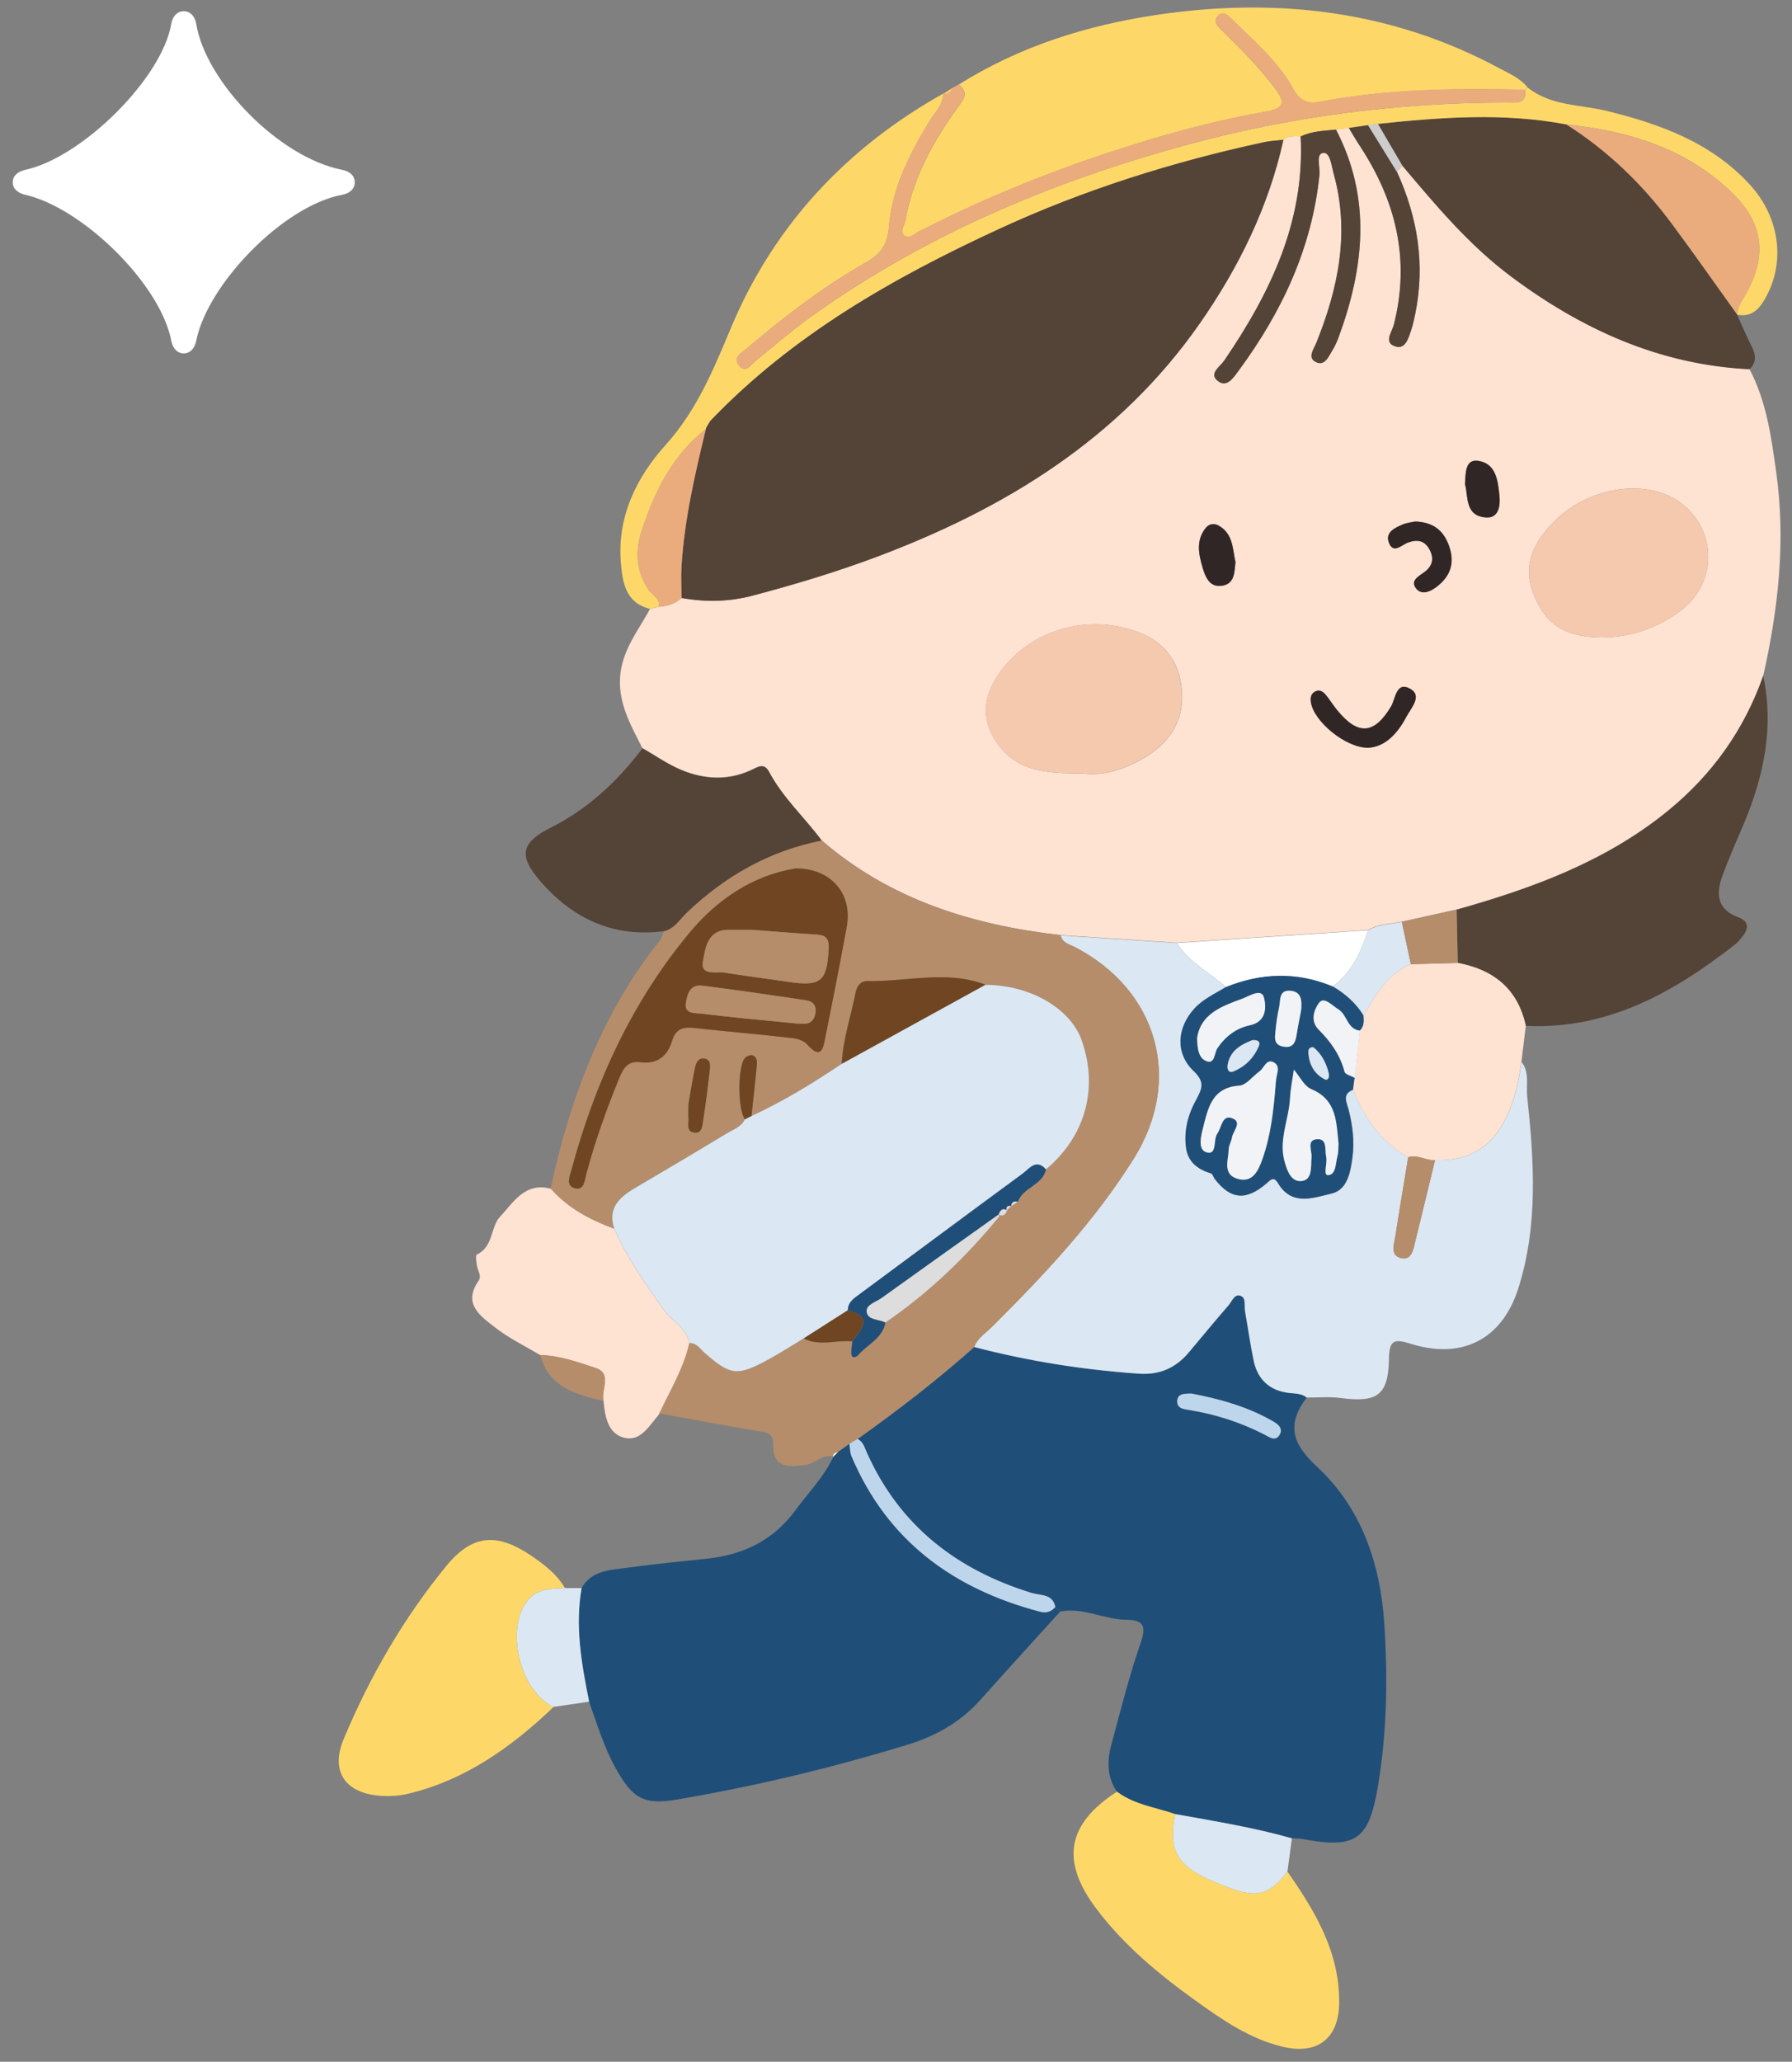 <?xml version="1.0" encoding="UTF-8"?><svg id="_イヤー_2" xmlns="http://www.w3.org/2000/svg" viewBox="0 0 193 222"><rect x="0" y="0" width="193" height="222" fill="#808080" stroke="none"/><defs><style>.cls-1{fill:none;opacity:.5;}.cls-2{fill:#f5c9ad;}.cls-3{fill:#eaac7d;}.cls-4{fill:#fdd869;}.cls-5{fill:#fff;}.cls-6{fill:#fee2d2;}.cls-7{fill:#f1f3f6;}.cls-8{fill:#b58d6a;}.cls-9{fill:#312626;}.cls-10{fill:#cdcdcd;}.cls-11{fill:#bed6eb;}.cls-12{fill:#ddd;}.cls-13{fill:#dbe7f2;}.cls-14{fill:#1f4f79;}.cls-15{fill:#6f4621;}.cls-16{fill:#544337;}</style></defs><g id="contents"><g><g><g><path class="cls-6" d="M69.19,80.57c-1.28-2.56-2.75-5.03-2.36-8.12,.34-2.67,1.98-4.66,3.18-6.89,.32-.08,.63-.15,.95-.23,.91-.06,1.76-.31,2.45-.95,2.58,.45,5.12,.42,7.69-.27,4.49-1.19,8.93-2.52,13.28-4.15,13.89-5.21,26.17-12.74,34.83-25.13,4.2-6.01,7.43-12.55,9.02-19.79,.56-.46,1.22-.37,1.86-.36,.46,9.15-3.27,16.86-8.25,24.16-.45,.65-1.74,1.42-.58,2.23,.94,.65,1.64-.48,2.16-1.19,4.63-6.29,7.87-13.17,8.69-21.04,.09-.84-.41-2.28,.39-2.39,.79-.11,.91,1.4,1.14,2.22,1.77,6.32,.51,12.35-1.87,18.25-.28,.68-.95,1.56-.09,2.02,.99,.54,1.41-.55,1.83-1.24,.28-.45,.49-.95,.68-1.44,2.73-7.48,3.55-14.93-.3-22.32,.46-.06,.93-.12,1.39-.18,.39,.65,.77,1.3,1.18,1.93,3.9,5.92,5.46,12.27,3.66,19.28-.2,.78-1.14,1.92,.19,2.32,1.07,.33,1.39-.91,1.68-1.76,.19-.57,.32-1.17,.44-1.76,1.09-5.32,.26-10.4-1.98-15.3l.61-.63c3.58,4.24,7.15,8.51,11.63,11.87,7.64,5.72,16.04,9.55,25.73,10.03,1.83,3.48,2.35,7.29,2.88,11.11,1.04,7.4,.23,14.67-1.39,21.89-2.04,5.81-5.48,10.64-10.24,14.53-6.69,5.47-14.6,8.36-22.78,10.66-1.97,.44-3.94,.87-5.91,1.31-1.22,.24-2.51,.24-3.63,.89-6.87,.46-13.74,.92-20.61,1.38-4.17-.27-8.33-.54-12.5-.82-9.51-1.09-18.36-3.81-25.76-10.22-1.85-2.48-4.18-4.59-5.65-7.36-.44-.83-.92-.72-1.64-.35-2.61,1.31-5.3,1.2-7.91,.09-1.43-.61-2.74-1.53-4.1-2.31Zm47.39,2.69c2.26,.35,4.62-.43,6.82-1.77,2.85-1.74,4.29-4.26,3.83-7.65-.41-2.99-2.12-4.91-4.98-5.9-5.5-1.9-11.73,.06-14.88,4.92-1.35,2.08-1.7,4.34-.3,6.67,2.14,3.56,5.59,3.77,9.53,3.74Zm55.97-14.63c3.21,0,6.37-1.14,8.8-3.16,3.31-2.76,3.52-7.6,.46-10.65-3.42-3.42-10.24-2.81-14.38,1.29-2.18,2.16-3.49,4.65-2.3,7.76,1.31,3.43,3.5,4.76,7.42,4.76Zm-25.17,11.88c1.81-.11,3.14-1.53,4.09-3.34,.48-.92,1.73-2.23,.46-2.98-1.57-.93-1.62,1.05-2.12,1.88-1.79,2.99-3.54,3.15-5.78,.41-.43-.53-.79-1.11-1.22-1.64-.29-.37-.68-.65-1.18-.38-.46,.25-.52,.68-.44,1.17,.3,2.01,3.69,4.9,6.19,4.88Zm5.04-24.36c-.33,.07-.88,.11-1.35,.32-.84,.36-1.88,.85-1.49,1.92,.48,1.31,1.39,.27,2.05,.03,1-.37,1.79-.25,2.32,.71,.57,1.03,.31,1.89-.64,2.54-.63,.43-1.47,.93-.73,1.75,.57,.64,1.43,.28,2.07-.18,1.42-1.04,2.04-2.4,1.52-4.15-.52-1.77-1.6-2.88-3.74-2.94Zm-19.35,4.37c-.32-1.42-.24-3.03-1.78-3.92-.53-.31-1.08-.2-1.43,.24-1.07,1.34-.75,2.84-.32,4.3,.31,1.04,.78,2.13,2.11,1.91,1.35-.22,1.29-1.46,1.42-2.54Zm24.72-8.36c.36,1.28-.05,3.41,2.28,3.55,1.37,.09,1.53-1.31,1.42-2.36-.16-1.56-.34-3.43-2.25-3.73-1.43-.22-1.38,1.24-1.46,2.54Z"/><path class="cls-14" d="M140.73,150.48c-2.15,2.87-1.63,4.92,1.11,7.45,4.76,4.4,6.81,10.38,7.24,16.77,.4,5.91,.31,11.85-.69,17.72-.97,5.73-2.4,6.66-8.13,5.6-.37-.07-.75-.05-1.13-.07-4.13-1.17-8.35-1.86-12.56-2.61-2.12-.73-4.41-1.01-6.27-2.41-1.08-1.56-1.08-3.3-.62-5.01,.99-3.72,1.94-7.46,3.19-11.09,.63-1.84,.18-2.41-1.57-2.42-2.4-.02-4.64-1.36-7.11-.89-.18-.15-.36-.31-.54-.46-.26-1.45-1.59-1.24-2.52-1.52-8.12-2.49-14.26-7.25-17.78-15.12-.24-.55-.4-1.16-1-1.47,4.36-3.09,8.58-6.36,12.58-9.91,5.81,1.52,11.72,2.45,17.72,2.87,2.25,.16,4-.62,5.41-2.31,1.41-1.69,2.81-3.39,4.26-5.05,.37-.42,.63-1.28,1.31-1.02,.61,.23,.37,1.07,.47,1.65,.32,1.79,.56,3.6,.94,5.37,.43,1.99,1.69,3.17,3.75,3.43,.67,.09,1.38,.04,1.95,.5Zm-12.41-.42c-.79,0-1.5,0-1.52,.82-.03,.8,.69,.85,1.3,.95,2.85,.47,5.57,1.34,8.14,2.67,.52,.27,1.14,.74,1.58,0,.4-.68-.15-1.13-.69-1.44-2.78-1.61-5.84-2.43-8.8-3Z"/><path class="cls-13" d="M140.73,150.48c-.57-.47-1.28-.42-1.95-.5-2.06-.26-3.32-1.45-3.75-3.43-.38-1.78-.62-3.58-.94-5.37-.1-.58,.14-1.42-.47-1.65-.68-.26-.94,.6-1.31,1.02-1.44,1.66-2.84,3.36-4.26,5.05-1.41,1.69-3.16,2.47-5.41,2.31-6-.42-11.9-1.35-17.72-2.87,.36-.98,1.25-1.51,1.94-2.2,5.62-5.6,11.05-11.36,15.27-18.13,5.29-8.47,2.55-18.12-6.39-22.74-.59-.3-1.34-.43-1.51-1.25,4.17,.27,8.33,.54,12.5,.82,1.32,2.09,3.54,3.18,5.31,4.76-1.16,.71-2.43,1.26-3.37,2.3-1.89,2.08-2.08,4.83-.08,6.74,1.19,1.13,.94,1.86,.29,3.04-.89,1.6-1.39,3.38-1.11,5.26,.23,1.57,1.31,2.29,2.71,2.73,.16,.05,.23,.38,.36,.56,1.69,2.21,3.33,2.41,5.53,.54,.54-.46,.82-.85,1.32-.03,1.47,2.45,3.79,1.53,5.7,1.09,1.74-.4,2.06-2.27,2.28-3.88,.24-1.75,.02-3.48-.42-5.19-.19-.74-.73-1.65,.48-2.11,1.23,3.03,3.01,5.62,5.94,7.26-.46,2.83-.95,5.65-1.38,8.48-.13,.85-.6,2.04,.55,2.36,1.19,.33,1.37-.88,1.58-1.75,.72-2.93,1.43-5.86,2.14-8.79,2.53,.07,4.78-.56,6.43-2.62,1.85-2.32,2.46-5.11,2.88-7.95,.89,1.12,.48,2.51,.61,3.73,.74,6.92,1.2,13.88-.96,20.66-1.74,5.48-6.04,7.69-11.56,5.97-1.73-.54-2.33-.5-2.37,1.59-.06,3.96-1.25,4.76-5.21,4.24-1.2-.16-2.43-.04-3.64-.05Z"/><path class="cls-8" d="M114.24,100.72c.17,.81,.92,.94,1.51,1.25,8.94,4.61,11.68,14.26,6.39,22.74-4.22,6.76-9.65,12.53-15.27,18.13-.69,.69-1.58,1.22-1.94,2.2-4,3.55-8.22,6.82-12.58,9.91-.29,.17-.58,.35-.88,.52l-1.23,.88c-.27,.08-.56,.15-.53,.53l.03-.03c-1.17-.32-1.94,.73-2.97,.88-1.78,.25-3.55,.4-3.49-2.16,.03-1.38-.83-1.33-1.76-1.49-3.52-.6-7.02-1.25-10.53-1.89,1.18-2.48,2.61-4.85,3.24-7.57,.8-.03,1.16,.62,1.66,1.05,2.78,2.44,3.51,2.54,6.82,.74,1.31-.71,2.56-1.53,3.84-2.29,1.7,.88,3.49,.14,5.23,.31-.04,.51-.18,1.04-.07,1.51,.08,.33,.53,.17,.71-.05,.98-1.15,2.61-1.78,2.92-3.49,4.66-3.2,8.7-7.06,12.27-11.42,.02-.03-.05-.13-.08-.21h0c.51,.25,.78,0,.93-.47l-.03,.02c.16-.16,.32-.32,.48-.48l-.02,.02,.72-.48c.54-1.57,2.67-1.76,3.02-3.48,4.25-3.55,5.69-8.74,3.86-13.91-1.22-3.46-5.6-5.98-10.38-5.97-4.2-1.58-8.49-.3-12.73-.38-.7-.01-1.11,.55-1.23,1.16-.51,2.58-1.38,5.09-1.51,7.74-3.12,2.09-6.31,4.05-9.73,5.62,.19-1.8,.4-3.6,.57-5.41,.04-.43,.07-.98-.49-1.13-.22-.06-.59,.09-.76,.27-.82,.86-.82,5.52-.03,6.62-.38,.83-1.23,1.08-1.92,1.5-3.29,2-6.61,3.96-9.93,5.91-1.68,.99-2.95,2.17-2.22,4.38-2.59-.95-4.99-2.19-6.84-4.31,2.12-9.71,5.5-18.86,11.79-26.74,.22-.28,.3-.67,.45-1.02,1.11-.3,1.67-1.29,2.42-2.01,4.12-3.91,8.88-6.64,14.5-7.74,7.39,6.4,16.25,9.12,25.76,10.22Zm-28.64-7.21c-4.48,.74-8.34,3.29-11.36,6.92-6.22,7.49-10.18,16.16-12.7,25.52-.18,.69-.64,1.69,.33,1.97,1.04,.3,1.08-.83,1.26-1.5,.94-3.53,2.17-6.96,3.55-10.34,.43-1.04,.9-1.91,2.29-1.72,1.79,.24,2.92-.65,3.41-2.32,.35-1.17,1.08-1.5,2.23-1.38,3.55,.38,7.1,.7,10.65,1.09,.57,.06,1.28,.27,1.63,.66,1.58,1.82,1.77,.38,2.01-.82,.79-3.94,1.57-7.88,2.29-11.84,.64-3.54-1.71-6.3-5.59-6.26Zm-11.46,25.35c0,.89-.03,1.19,0,1.49,.07,.61-.32,1.54,.69,1.62,.81,.07,.81-.81,.89-1.35,.29-1.78,.5-3.57,.71-5.36,.06-.51,.11-1.16-.58-1.27-.67-.11-.9,.5-1.01,1.01-.3,1.47-.54,2.95-.7,3.87Z"/><path class="cls-14" d="M90.25,156.35c.41-.29,.82-.59,1.23-.88,.07,.45,.06,.93,.23,1.34,3.86,9.1,10.96,14.28,20.31,16.74,.68,.18,1.19-.01,1.63-.49,.18,.15,.36,.31,.54,.46-2.86,3.16-5.73,6.3-8.56,9.47-2.14,2.4-4.8,3.93-7.85,4.86-8.15,2.5-16.42,4.48-24.82,5.91-3.61,.62-4.82-.08-6.64-3.34-1.27-2.27-2-4.75-2.88-7.18-.8-4.04-1.54-8.09-.81-12.23,1.11-1.97,3.14-1.95,4.99-2.21,2.86-.39,5.73-.68,8.6-.98,3.89-.42,7.12-2.01,9.47-5.23,1.38-1.89,3.06-3.57,4.06-5.73l-.03,.03c.18-.18,.36-.36,.53-.53Z"/><path class="cls-4" d="M103.27,9.1c6.54-4.11,13.79-6.38,21.33-7.5,12.86-1.91,25.29-.49,36.92,5.77,1.06,.57,2.2,1.05,2.99,2.03-.08,.09-.16,.18-.23,.27-7.44-.16-14.87-.11-22.22,1.31-1.26,.24-2.1-.17-2.77-1.39-1.63-2.98-4.23-5.15-6.59-7.5-.42-.42-.98-.98-1.55-.36-.56,.61,.04,1.12,.46,1.54,2,1.97,3.99,3.96,5.69,6.21,.97,1.29,1.3,2.14-.91,2.53-4.78,.84-9.47,2.06-14.11,3.5-8,2.48-15.76,5.56-23.22,9.37-.52,.27-1.12,.89-1.64,.5-.56-.42,0-1.14,.1-1.69,.81-4.5,2.94-8.42,5.6-12.08,.62-.85,1.3-1.59,.15-2.5Z"/><path class="cls-16" d="M188.41,39.76c-9.69-.48-18.09-4.31-25.73-10.03-4.48-3.36-8.05-7.62-11.63-11.87-.88-1.51-1.77-3.02-2.65-4.53,6.77-.71,13.53-1.23,20.29,.06,4.48,2.84,8.23,6.48,11.38,10.72,2.39,3.22,4.69,6.51,7.03,9.77h-.02c.52,1.14,1.01,2.31,1.58,3.44,.45,.89,.55,1.69-.24,2.43Z"/><path class="cls-16" d="M156.88,97.96c8.18-2.3,16.08-5.19,22.78-10.66,4.77-3.9,8.2-8.72,10.24-14.53,1.17,5.5,.08,10.71-2.03,15.79-.82,1.96-1.71,3.9-2.42,5.9-.65,1.84-.46,3.48,1.7,4.28,1.21,.45,1.24,1.19,.51,2.1-.24,.3-.48,.61-.77,.84-6.64,5.19-13.74,9.2-22.56,8.78-.86-3.97-3.47-6.05-7.33-6.77-.04-1.91-.08-3.81-.12-5.72Z"/><path class="cls-4" d="M168.69,13.4c-6.76-1.29-13.53-.77-20.29-.06-.35,.05-.7,.1-1.06,.15-.69,.1-1.38,.2-2.07,.3-.46,.06-.93,.12-1.39,.17-1.29,.13-2.6,.15-3.8,.74-.65-.01-1.31-.1-1.86,.36-.68,.08-1.37,.1-2.03,.24-9.84,2.12-19.4,5.12-28.55,9.34-11.45,5.28-22.32,11.46-31.15,20.7-.14,.23-.27,.46-.41,.69l-.06,.18c-3.58,2.79-5.48,6.65-6.87,10.82-.76,2.27-.66,4.47,.71,6.48,.4,.59,1.26,.89,1.1,1.82-.32,.08-.63,.15-.95,.23-2.64-.64-2.96-2.83-3.14-4.96-.42-4.96,1.69-9.21,4.8-12.67,3.4-3.77,5.18-8.16,7.09-12.71,4.63-10.99,12.42-19.31,22.84-25.15-.03,1.24-.93,2.06-1.51,3.01-2.16,3.53-4.01,7.21-4.35,11.38-.15,1.86-.87,2.88-2.39,3.75-4.64,2.63-8.86,5.86-12.91,9.3-.51,.43-1.54,.95-.88,1.81,.75,.97,1.31-.07,1.84-.49,1.84-1.46,3.6-3.03,5.5-4.41,12.41-8.99,26.26-14.84,40.98-18.84,11.26-3.06,22.73-4.53,34.39-4.54,.96,0,2.13,.25,2.01-1.36,.08-.09,.15-.18,.23-.27,2.51,2.02,5.67,1.83,8.57,2.54,5.75,1.42,11.21,3.39,15.37,7.92,3.28,3.57,3.9,8.5,1.57,12.43-.69,1.17-1.53,1.86-2.94,1.58h.02c.02-.79,.44-1.4,.83-2.07,2.39-4.05,2.07-7.68-1.31-10.98-4.95-4.84-11.22-6.74-17.94-7.43Z"/><path class="cls-4" d="M120.3,192.92c1.86,1.4,4.15,1.68,6.27,2.41-.72,3.79,.07,5.55,4.07,7.24,3.96,1.67,5.64,2.14,8.01-1.05,3,4.28,5.65,8.71,5.58,14.19-.05,3.76-2.32,5.55-6.01,4.69-3.57-.83-6.53-2.88-9.44-4.97-3.97-2.85-7.72-5.95-10.69-9.89-3.89-5.16-3.19-9.13,2.21-12.62Z"/><path class="cls-4" d="M59.62,183.8c-4.52,4.31-9.49,7.87-15.69,9.35-.88,.21-1.82,.27-2.72,.23-3.93-.19-5.7-2.54-4.19-6.14,2.8-6.69,6.43-12.98,11.03-18.6,2.84-3.48,5.53-3.61,9.22-1.09,1.39,.95,2.71,1.97,3.58,3.45-1.43,.07-2.93,.01-3.97,1.25-2.55,3.02-.92,9.88,2.73,11.55Z"/><path class="cls-16" d="M88.49,90.51c-5.62,1.1-10.38,3.82-14.5,7.74-.76,.72-1.31,1.71-2.42,2.01-5.51,.72-9.91-1.33-13.44-5.45-2.32-2.7-1.99-4.1,1.2-5.7,4.01-2.01,7.18-5,9.87-8.53,1.36,.78,2.67,1.7,4.1,2.31,2.61,1.11,5.3,1.23,7.91-.09,.72-.36,1.2-.48,1.64,.35,1.47,2.76,3.8,4.88,5.65,7.36Z"/><path class="cls-6" d="M59.32,128c1.85,2.11,4.25,3.36,6.83,4.31,1.42,3.16,3.37,5.99,5.39,8.79,.87,1.2,2.41,1.88,2.7,3.52-.63,2.72-2.06,5.09-3.24,7.57-.03,.07-.05,.15-.1,.2-1.02,1.19-1.96,2.91-3.75,2.4-1.7-.48-2-2.3-2.15-3.93-.33-1.2,.99-2.96-.88-3.57-1.93-.63-3.88-1.33-5.96-1.39-1.62-.97-3.35-1.8-4.83-2.96-1.57-1.22-3.53-2.52-1.79-5.03,.35-.51-.05-1.01-.15-1.52-.09-.44-.2-1.23-.04-1.3,1.8-.84,1.47-2.98,2.5-4.07,1.41-1.5,2.68-3.78,5.46-3.02Z"/><path class="cls-6" d="M157,103.68c3.86,.72,6.47,2.8,7.33,6.77-.16,1.3-.31,2.59-.47,3.89-.42,2.85-1.03,5.63-2.88,7.95-1.65,2.06-3.9,2.69-6.43,2.62-.98,.09-1.88-.64-2.89-.3-2.93-1.64-4.71-4.23-5.94-7.26,.06-.43,.12-.87,.18-1.3,.18-1.69,.36-3.38,.54-5.08,.49-.46,.45-1.04,.4-1.63,1.32-2.19,2.56-4.46,5.1-5.52l5.06-.14Z"/><path class="cls-3" d="M164.27,9.68c.11,1.61-1.05,1.36-2.01,1.36-11.66,0-23.13,1.48-34.39,4.54-14.72,4-28.57,9.86-40.98,18.84-1.9,1.38-3.66,2.95-5.5,4.41-.53,.42-1.09,1.47-1.84,.49-.66-.86,.37-1.38,.88-1.81,4.06-3.44,8.28-6.67,12.91-9.3,1.53-.87,2.24-1.89,2.39-3.75,.34-4.16,2.19-7.85,4.35-11.38,.59-.95,1.49-1.77,1.51-3.01v.02c.42,0,.77-.13,.91-.59,.26-.14,.51-.28,.77-.41,1.15,.91,.47,1.65-.15,2.5-2.66,3.65-4.79,7.57-5.6,12.08-.1,.55-.67,1.28-.1,1.69,.52,.39,1.12-.23,1.64-.5,7.46-3.81,15.21-6.89,23.22-9.37,4.64-1.44,9.34-2.65,14.11-3.5,2.2-.39,1.88-1.25,.91-2.53-1.7-2.25-3.69-4.23-5.69-6.21-.42-.42-1.02-.93-.46-1.54,.57-.62,1.13-.06,1.55,.36,2.36,2.36,4.97,4.53,6.59,7.5,.67,1.22,1.51,1.63,2.77,1.39,7.35-1.42,14.78-1.47,22.22-1.31Z"/><path class="cls-13" d="M59.62,183.8c-3.65-1.67-5.29-8.54-2.73-11.55,1.04-1.23,2.54-1.18,3.97-1.25,.59,0,1.18,0,1.78,0-.73,4.14,0,8.19,.81,12.23-1.27,.19-2.55,.37-3.82,.56Z"/><path class="cls-13" d="M138.65,201.52c-2.37,3.19-4.05,2.72-8.01,1.05-4-1.69-4.8-3.45-4.07-7.24,4.21,.76,8.44,1.44,12.57,2.61l-.48,3.57Z"/><path class="cls-8" d="M58.17,145.9c2.08,.06,4.03,.76,5.96,1.39,1.87,.61,.55,2.37,.88,3.57-2.97-.7-5.9-1.46-6.83-4.96Z"/><path class="cls-4" d="M102.51,9.52c-.14,.46-.49,.59-.92,.59,.31-.2,.61-.39,.92-.59Z"/><path class="cls-16" d="M76.02,46.21l.06-.18c.14-.23,.27-.46,.41-.69,8.83-9.24,19.7-15.42,31.15-20.7,9.15-4.22,18.71-7.22,28.55-9.34,.66-.14,1.35-.16,2.03-.24-1.6,7.24-4.83,13.78-9.02,19.79-8.66,12.39-20.93,19.92-34.83,25.13-4.35,1.63-8.79,2.96-13.28,4.15-2.56,.68-5.11,.72-7.69,.26,0-1.14-.07-2.28,0-3.41,.31-5.02,1.44-9.9,2.62-14.77Z"/><path class="cls-2" d="M116.58,83.26c-3.94,.04-7.39-.18-9.53-3.74-1.4-2.33-1.05-4.59,.3-6.67,3.16-4.86,9.39-6.82,14.88-4.92,2.86,.99,4.57,2.91,4.98,5.9,.47,3.4-.97,5.91-3.83,7.65-2.19,1.34-4.55,2.12-6.82,1.77Z"/><path class="cls-2" d="M172.55,68.63c-3.92,0-6.11-1.33-7.42-4.76-1.19-3.11,.12-5.6,2.3-7.76,4.14-4.1,10.96-4.71,14.38-1.29,3.06,3.05,2.85,7.9-.46,10.65-2.43,2.03-5.59,3.16-8.8,3.16Z"/><path class="cls-16" d="M140.08,14.7c1.2-.59,2.51-.61,3.8-.74,3.85,7.39,3.04,14.84,.3,22.32-.18,.5-.4,.99-.68,1.44-.42,.69-.84,1.78-1.83,1.24-.87-.47-.19-1.34,.09-2.02,2.38-5.9,3.64-11.94,1.87-18.25-.23-.82-.36-2.33-1.14-2.22-.8,.11-.3,1.55-.39,2.39-.81,7.88-4.05,14.75-8.69,21.04-.52,.7-1.22,1.84-2.16,1.19-1.17-.81,.13-1.58,.58-2.23,4.98-7.3,8.72-15.01,8.25-24.16Z"/><path class="cls-5" d="M132.05,106.3c-1.77-1.58-3.99-2.67-5.31-4.76,6.87-.46,13.74-.92,20.61-1.38-.76,2.34-1.76,4.53-3.81,6.06-3.84-1.59-7.67-1.47-11.49,.08Z"/><path class="cls-3" d="M76.02,46.21c-1.18,4.87-2.31,9.75-2.62,14.77-.07,1.13,0,2.27,0,3.41-.69,.64-1.53,.89-2.45,.95,.17-.94-.69-1.23-1.1-1.82-1.37-2.02-1.47-4.22-.71-6.48,1.39-4.18,3.29-8.03,6.87-10.82Z"/><path class="cls-16" d="M145.27,13.78c.69-.1,1.38-.2,2.07-.3,1.03,1.67,2.06,3.34,3.1,5.01,2.23,4.9,3.07,9.97,1.98,15.3-.12,.59-.25,1.19-.44,1.76-.29,.85-.6,2.09-1.68,1.76-1.33-.4-.39-1.54-.19-2.32,1.8-7.01,.24-13.36-3.66-19.28-.42-.63-.79-1.29-1.18-1.93Z"/><path class="cls-13" d="M143.54,106.22c2.05-1.53,3.04-3.73,3.81-6.06,1.12-.65,2.41-.65,3.63-.89,.32,1.52,.65,3.03,.97,4.55-2.54,1.06-3.78,3.33-5.1,5.52-.82-1.34-1.96-2.33-3.3-3.12Z"/><path class="cls-9" d="M147.38,80.52c-2.49,.02-5.88-2.87-6.19-4.88-.07-.49-.02-.92,.44-1.17,.5-.26,.88,.02,1.18,.38,.43,.53,.79,1.12,1.22,1.64,2.24,2.74,3.99,2.58,5.78-.41,.5-.83,.55-2.81,2.12-1.88,1.27,.75,.03,2.06-.46,2.98-.95,1.8-2.28,3.23-4.09,3.34Z"/><path class="cls-8" d="M151.95,103.82c-.32-1.52-.65-3.03-.97-4.55,1.97-.44,3.94-.87,5.9-1.31,.04,1.91,.08,3.81,.12,5.72-1.69,.05-3.37,.09-5.06,.14Z"/><path class="cls-9" d="M152.42,56.16c2.14,.07,3.22,1.18,3.74,2.94,.52,1.75-.1,3.11-1.52,4.15-.64,.47-1.49,.83-2.07,.18-.73-.82,.1-1.32,.73-1.75,.96-.66,1.22-1.51,.64-2.54-.53-.96-1.32-1.08-2.32-.71-.66,.24-1.58,1.28-2.05-.03-.39-1.08,.65-1.57,1.49-1.92,.47-.2,1.02-.24,1.35-.32Z"/><path class="cls-9" d="M133.06,60.53c-.12,1.07-.07,2.32-1.42,2.54-1.33,.22-1.8-.87-2.11-1.91-.43-1.46-.76-2.96,.32-4.3,.36-.45,.9-.55,1.43-.24,1.54,.89,1.46,2.51,1.78,3.92Z"/><path class="cls-9" d="M157.78,52.17c.07-1.3,.02-2.77,1.46-2.54,1.9,.3,2.08,2.17,2.25,3.73,.11,1.05-.05,2.45-1.42,2.36-2.33-.14-1.92-2.27-2.28-3.55Z"/><path class="cls-10" d="M150.44,18.49c-1.03-1.67-2.07-3.34-3.1-5.01,.35-.05,.71-.1,1.06-.14,.88,1.51,1.77,3.02,2.65,4.53-.2,.21-.41,.42-.61,.63Z"/><path class="cls-11" d="M113.65,173.05c-.45,.48-.95,.67-1.63,.49-9.35-2.46-16.45-7.63-20.31-16.74-.17-.41-.16-.89-.23-1.34,.29-.17,.58-.35,.88-.52,.6,.3,.76,.92,1,1.47,3.52,7.87,9.67,12.63,17.78,15.12,.93,.28,2.26,.07,2.52,1.52Z"/><path class="cls-11" d="M128.32,150.05c2.97,.57,6.02,1.39,8.8,3,.54,.31,1.09,.76,.69,1.44-.44,.75-1.06,.27-1.58,0-2.57-1.33-5.29-2.21-8.14-2.67-.6-.1-1.32-.14-1.3-.95,.03-.82,.73-.81,1.52-.82Z"/><path class="cls-14" d="M143.54,106.22c1.34,.79,2.48,1.78,3.3,3.12,.05,.59,.09,1.18-.4,1.63-1.37-.17-1.36-1.73-2.32-2.3-.66-.39-1.52-1.4-2.06-.71-.51,.66-1.01,1.93-.07,2.88,1.3,1.3,2.33,2.73,2.8,4.55,.08,.29,.72,.43,1.09,.65-.06,.44-.12,.87-.18,1.3-1.21,.46-.67,1.37-.48,2.11,.44,1.71,.66,3.43,.42,5.19-.22,1.61-.53,3.48-2.28,3.88-1.91,.44-4.22,1.37-5.7-1.09-.49-.82-.78-.43-1.32,.03-2.2,1.87-3.84,1.67-5.53-.54-.14-.18-.2-.51-.36-.56-1.39-.44-2.48-1.17-2.71-2.73-.27-1.88,.22-3.66,1.11-5.26,.65-1.18,.9-1.91-.29-3.04-2.01-1.91-1.82-4.66,.08-6.74,.95-1.04,2.21-1.58,3.37-2.3,3.82-1.55,7.65-1.67,11.49-.08Zm-6.17,10.76c.02-.23,.06-.45,.07-.68,.04-.65,.51-1.47-.2-1.89-.84-.49-1.07,.56-1.57,.93-.74,.53-1.43,1.5-2.19,1.55-2.97,.2-3.36,2.44-3.9,4.54-.23,.89-.6,2.4,.42,2.65,1.12,.27,.64-1.36,1.12-2.04,.45-.64,.5-1.98,1.51-1.67,1.26,.39,.19,1.37,.07,2.08-.08,.45-.35,.87-.36,1.31-.03,1.15-.69,2.66,.92,3.15,1.65,.51,2.27-.86,2.71-2.11,.9-2.53,1.19-5.17,1.41-7.83Zm6.79,6.16c-.25-2.31-.17-4.69-2.92-5.85-.79-.33-1.27-1.39-1.89-2.11-.14,1.02-.36,2.04-.41,3.06-.12,2.27-1.22,4.46-.61,6.76,.26,.98,.7,2.39,1.95,2.16,1.09-.2,.89-1.58,.97-2.55,.06-.69-.54-1.81,.52-1.93,1.23-.14,.88,1.12,1.06,1.87,.16,.7-.35,2,.18,1.99,.89,0,.82-1.26,1.03-2.03,.12-.43,.08-.91,.12-1.36Zm-15.23-11.41c.02,1.19,.16,2.28,1.09,2.55,.83,.25,.75-.92,1.1-1.43,.85-1.27,2.04-2.16,3.46-2.45,1.91-.39,1.78-2.08,1.55-2.99-.27-1.05-1.55-.18-2.29,.1-2.21,.82-4.5,1.61-4.9,4.21Zm11.21-2.99c.07-.98,.07-1.97-1.19-2.06-1.26-.09-1.02,1.07-1.19,1.8-.19,.81-.3,1.64-.38,2.46-.07,.73-.26,1.57,.85,1.76,1.05,.18,1.29-.47,1.42-1.3,.14-.89,.32-1.78,.49-2.67Zm-5.32,3.28c-1.2,.48-2.38,1.13-2.61,2.69-.06,.38,.11,.87,.59,.67,1.32-.52,2.27-1.5,2.8-2.8,.18-.43-.2-.66-.78-.57Zm6.66,.76c-.45-.06-.58,.22-.57,.53,.06,1.29,.61,2.33,1.78,2.92,.33,.17,.5-.28,.43-.58-.25-1.13-.76-2.13-1.64-2.86Z"/><path class="cls-8" d="M151.66,124.61c1.01-.34,1.9,.39,2.89,.3-.71,2.93-1.41,5.86-2.14,8.79-.21,.87-.39,2.08-1.58,1.75-1.16-.32-.68-1.51-.55-2.36,.44-2.83,.92-5.65,1.38-8.48Z"/><path class="cls-13" d="M74.24,144.61c-.29-1.63-1.83-2.32-2.7-3.52-2.02-2.8-3.97-5.63-5.39-8.79-.73-2.2,.54-3.38,2.22-4.37,3.32-1.96,6.64-3.91,9.93-5.91,.69-.42,1.54-.67,1.92-1.5,.23-.12,.47-.24,.7-.35,3.42-1.57,6.61-3.53,9.73-5.62,5.16-2.84,10.32-5.68,15.47-8.51,4.78,0,9.16,2.51,10.38,5.97,1.83,5.17,.39,10.37-3.86,13.91-1.06-1.19-1.79-.07-2.49,.44-5.87,4.3-11.7,8.65-17.56,12.98-.62,.46-1.27,.86-1.28,1.74-1.59,1.01-3.17,2.03-4.76,3.04-1.28,.77-2.53,1.58-3.84,2.29-3.31,1.8-4.04,1.7-6.82-.74-.49-.43-.86-1.09-1.66-1.05Z"/><path class="cls-15" d="M85.61,93.51c3.88-.05,6.23,2.72,5.59,6.26-.72,3.95-1.5,7.9-2.29,11.84-.24,1.2-.43,2.63-2.01,.82-.35-.4-1.06-.6-1.63-.66-3.54-.4-7.1-.71-10.65-1.09-1.15-.12-1.88,.21-2.23,1.38-.49,1.67-1.62,2.56-3.41,2.32-1.38-.19-1.86,.68-2.29,1.72-1.38,3.38-2.61,6.81-3.55,10.34-.18,.67-.22,1.8-1.26,1.5-.97-.28-.52-1.29-.33-1.97,2.52-9.36,6.48-18.03,12.7-25.52,3.02-3.64,6.88-6.19,11.36-6.92Zm-4.61,6.61c-.78,0-1.69-.01-2.6,0-2.24,.03-2.44,2.03-2.69,3.38-.3,1.62,1.42,1.07,2.34,1.23,2.24,.37,4.51,.64,6.76,.98,3.63,.55,4.29-.01,4.44-3.68,.04-1.01-.36-1.34-1.3-1.4-2.27-.13-4.54-.33-6.95-.51Zm4.84,10.09c.67,0,1.68,.29,1.97-1.01,.19-.85-.19-1.37-.97-1.49-3.73-.56-7.46-1.1-11.2-1.58-1.35-.17-1.64,.99-1.76,1.93-.15,1.16,1.02,1,1.63,1.08,3.37,.42,6.76,.71,10.34,1.07Z"/><path class="cls-15" d="M106.13,106.03c-5.16,2.84-10.32,5.68-15.47,8.51,.13-2.65,1-5.16,1.51-7.74,.12-.61,.53-1.17,1.23-1.16,4.25,.08,8.53-1.2,12.73,.38Z"/><path class="cls-14" d="M91.32,141.08c.01-.89,.66-1.28,1.28-1.74,5.86-4.32,11.69-8.67,17.56-12.98,.7-.51,1.43-1.64,2.49-.44-.36,1.72-2.48,1.92-3.02,3.48-.4-.08-.68,.02-.72,.48l.02-.02c-.36-.05-.61,.03-.48,.48l.03-.02c-.54-.29-.76,.05-.93,.47h0c-4.2,2.99-8.41,5.98-12.6,8.99-.6,.43-1.67,.71-1.6,1.45,.09,.95,1.31,.8,2.01,1.18-.31,1.71-1.94,2.34-2.92,3.49-.19,.22-.63,.38-.71,.05-.11-.47,.04-1.01,.07-1.51,.89-1.26,2.39-2.61-.47-3.35Z"/><path class="cls-12" d="M95.35,142.4c-.7-.38-1.92-.24-2.01-1.18-.07-.74,1-1.02,1.6-1.45,4.19-3.01,8.4-6,12.6-8.99,.03,.07,.1,.18,.08,.21-3.57,4.36-7.61,8.23-12.27,11.42Z"/><path class="cls-15" d="M91.32,141.08c2.86,.74,1.37,2.09,.47,3.35-1.74-.17-3.53,.57-5.23-.31,1.59-1.01,3.17-2.03,4.76-3.04Z"/><path class="cls-15" d="M74.15,118.86c.16-.91,.4-2.4,.7-3.87,.1-.5,.34-1.11,1.01-1.01,.7,.11,.64,.76,.58,1.27-.21,1.79-.42,3.58-.71,5.36-.09,.54-.09,1.42-.89,1.35-1-.08-.62-1.01-.69-1.62-.03-.3,0-.6,0-1.49Z"/><path class="cls-15" d="M80.93,120.17c-.23,.12-.47,.24-.7,.35-.79-1.1-.8-5.76,.03-6.62,.17-.18,.54-.33,.76-.27,.55,.16,.53,.7,.49,1.13-.17,1.8-.38,3.6-.57,5.41Z"/><path class="cls-12" d="M107.54,130.78c.18-.42,.4-.76,.93-.47-.15,.47-.42,.72-.93,.47Z"/><path class="cls-12" d="M108.9,129.88c.04-.46,.32-.56,.72-.48l-.72,.48Z"/><path class="cls-5" d="M90.25,156.35c-.18,.18-.36,.36-.53,.53-.03-.38,.26-.45,.53-.53Z"/><path class="cls-12" d="M108.44,130.33c-.13-.45,.12-.52,.48-.48-.16,.16-.32,.32-.48,.48Z"/><path class="cls-3" d="M168.69,13.4c6.72,.7,12.98,2.6,17.94,7.43,3.38,3.3,3.7,6.93,1.31,10.98-.39,.66-.82,1.28-.83,2.08-2.34-3.26-4.64-6.55-7.03-9.77-3.15-4.24-6.89-7.88-11.38-10.72Z"/><path class="cls-3" d="M76.49,45.33c-.14,.23-.27,.46-.41,.69,.14-.23,.27-.46,.41-.69Z"/><path class="cls-7" d="M145.9,116.05c-.38-.21-1.02-.36-1.09-.65-.47-1.82-1.5-3.25-2.8-4.55-.95-.95-.44-2.23,.07-2.88,.54-.7,1.39,.31,2.06,.71,.96,.57,.94,2.13,2.32,2.3-.18,1.69-.36,3.38-.54,5.08Z"/><path class="cls-7" d="M137.37,116.98c-.22,2.65-.51,5.3-1.41,7.83-.44,1.25-1.06,2.62-2.71,2.11-1.6-.5-.95-2.01-.92-3.15,.01-.44,.29-.86,.36-1.31,.12-.71,1.19-1.69-.07-2.08-1.01-.31-1.06,1.03-1.51,1.67-.48,.68,0,2.31-1.12,2.04-1.03-.25-.65-1.76-.42-2.65,.54-2.1,.94-4.34,3.9-4.54,.76-.05,1.45-1.02,2.19-1.55,.5-.36,.74-1.42,1.57-.93,.71,.42,.24,1.24,.2,1.89-.01,.23-.05,.45-.07,.68Z"/><path class="cls-7" d="M144.16,123.14c-.03,.45,0,.93-.12,1.36-.21,.77-.14,2.02-1.03,2.03-.53,0-.02-1.29-.18-1.99-.17-.75,.17-2.01-1.06-1.87-1.06,.12-.46,1.24-.52,1.93-.08,.97,.12,2.36-.97,2.55-1.24,.23-1.68-1.18-1.95-2.16-.61-2.29,.49-4.49,.61-6.76,.05-1.02,.27-2.04,.41-3.06,.62,.72,1.1,1.78,1.89,2.11,2.75,1.16,2.67,3.54,2.92,5.85Z"/><path class="cls-7" d="M128.94,111.73c.4-2.6,2.7-3.4,4.9-4.21,.74-.28,2.03-1.14,2.29-.1,.23,.9,.36,2.59-1.55,2.99-1.42,.29-2.6,1.18-3.46,2.45-.34,.51-.27,1.68-1.1,1.43-.93-.28-1.07-1.37-1.09-2.55Z"/><path class="cls-7" d="M140.14,108.73c-.16,.89-.35,1.78-.49,2.67-.13,.83-.37,1.48-1.42,1.3-1.11-.19-.92-1.03-.85-1.76,.08-.83,.19-1.66,.38-2.46,.17-.73-.07-1.89,1.19-1.8,1.26,.09,1.26,1.08,1.19,2.06Z"/><path class="cls-13" d="M134.82,112.01c.58-.09,.95,.14,.78,.57-.53,1.3-1.48,2.28-2.8,2.8-.49,.19-.65-.29-.59-.67,.24-1.57,1.42-2.21,2.61-2.69Z"/><path class="cls-13" d="M141.48,112.78c.88,.73,1.39,1.73,1.64,2.86,.07,.3-.1,.75-.43,.58-1.16-.59-1.71-1.63-1.78-2.92-.01-.31,.12-.59,.57-.53Z"/><path class="cls-8" d="M81,100.12c2.41,.18,4.68,.37,6.95,.51,.94,.06,1.34,.39,1.3,1.4-.16,3.67-.82,4.23-4.44,3.68-2.25-.34-4.51-.61-6.76-.98-.92-.15-2.64,.39-2.34-1.23,.25-1.35,.45-3.35,2.69-3.38,.91-.01,1.83,0,2.6,0Z"/><path class="cls-8" d="M85.83,110.21c-3.59-.36-6.97-.65-10.34-1.07-.61-.08-1.78,.08-1.63-1.08,.12-.94,.42-2.1,1.76-1.93,3.74,.47,7.47,1.02,11.2,1.58,.77,.12,1.16,.64,.97,1.49-.29,1.3-1.3,1-1.97,1.01Z"/></g><path class="cls-5" d="M36.87,18.29c-6.84-1.32-14.75-9.53-15.74-15.74-.12-.73-.6-1.34-1.34-1.34s-1.22,.61-1.34,1.34c-.97,5.84-9.58,14.41-15.74,15.74-.72,.15-1.34,.6-1.34,1.34s.62,1.17,1.34,1.34c6.19,1.41,14.58,9.62,15.74,15.74,.14,.72,.6,1.34,1.34,1.34s1.19-.61,1.34-1.34c1.21-6.12,9.41-14.58,15.74-15.74,.73-.13,1.34-.6,1.34-1.34s-.61-1.2-1.34-1.34Z"/></g><rect class="cls-1" y="0" width="193" height="222"/></g></g></svg>
